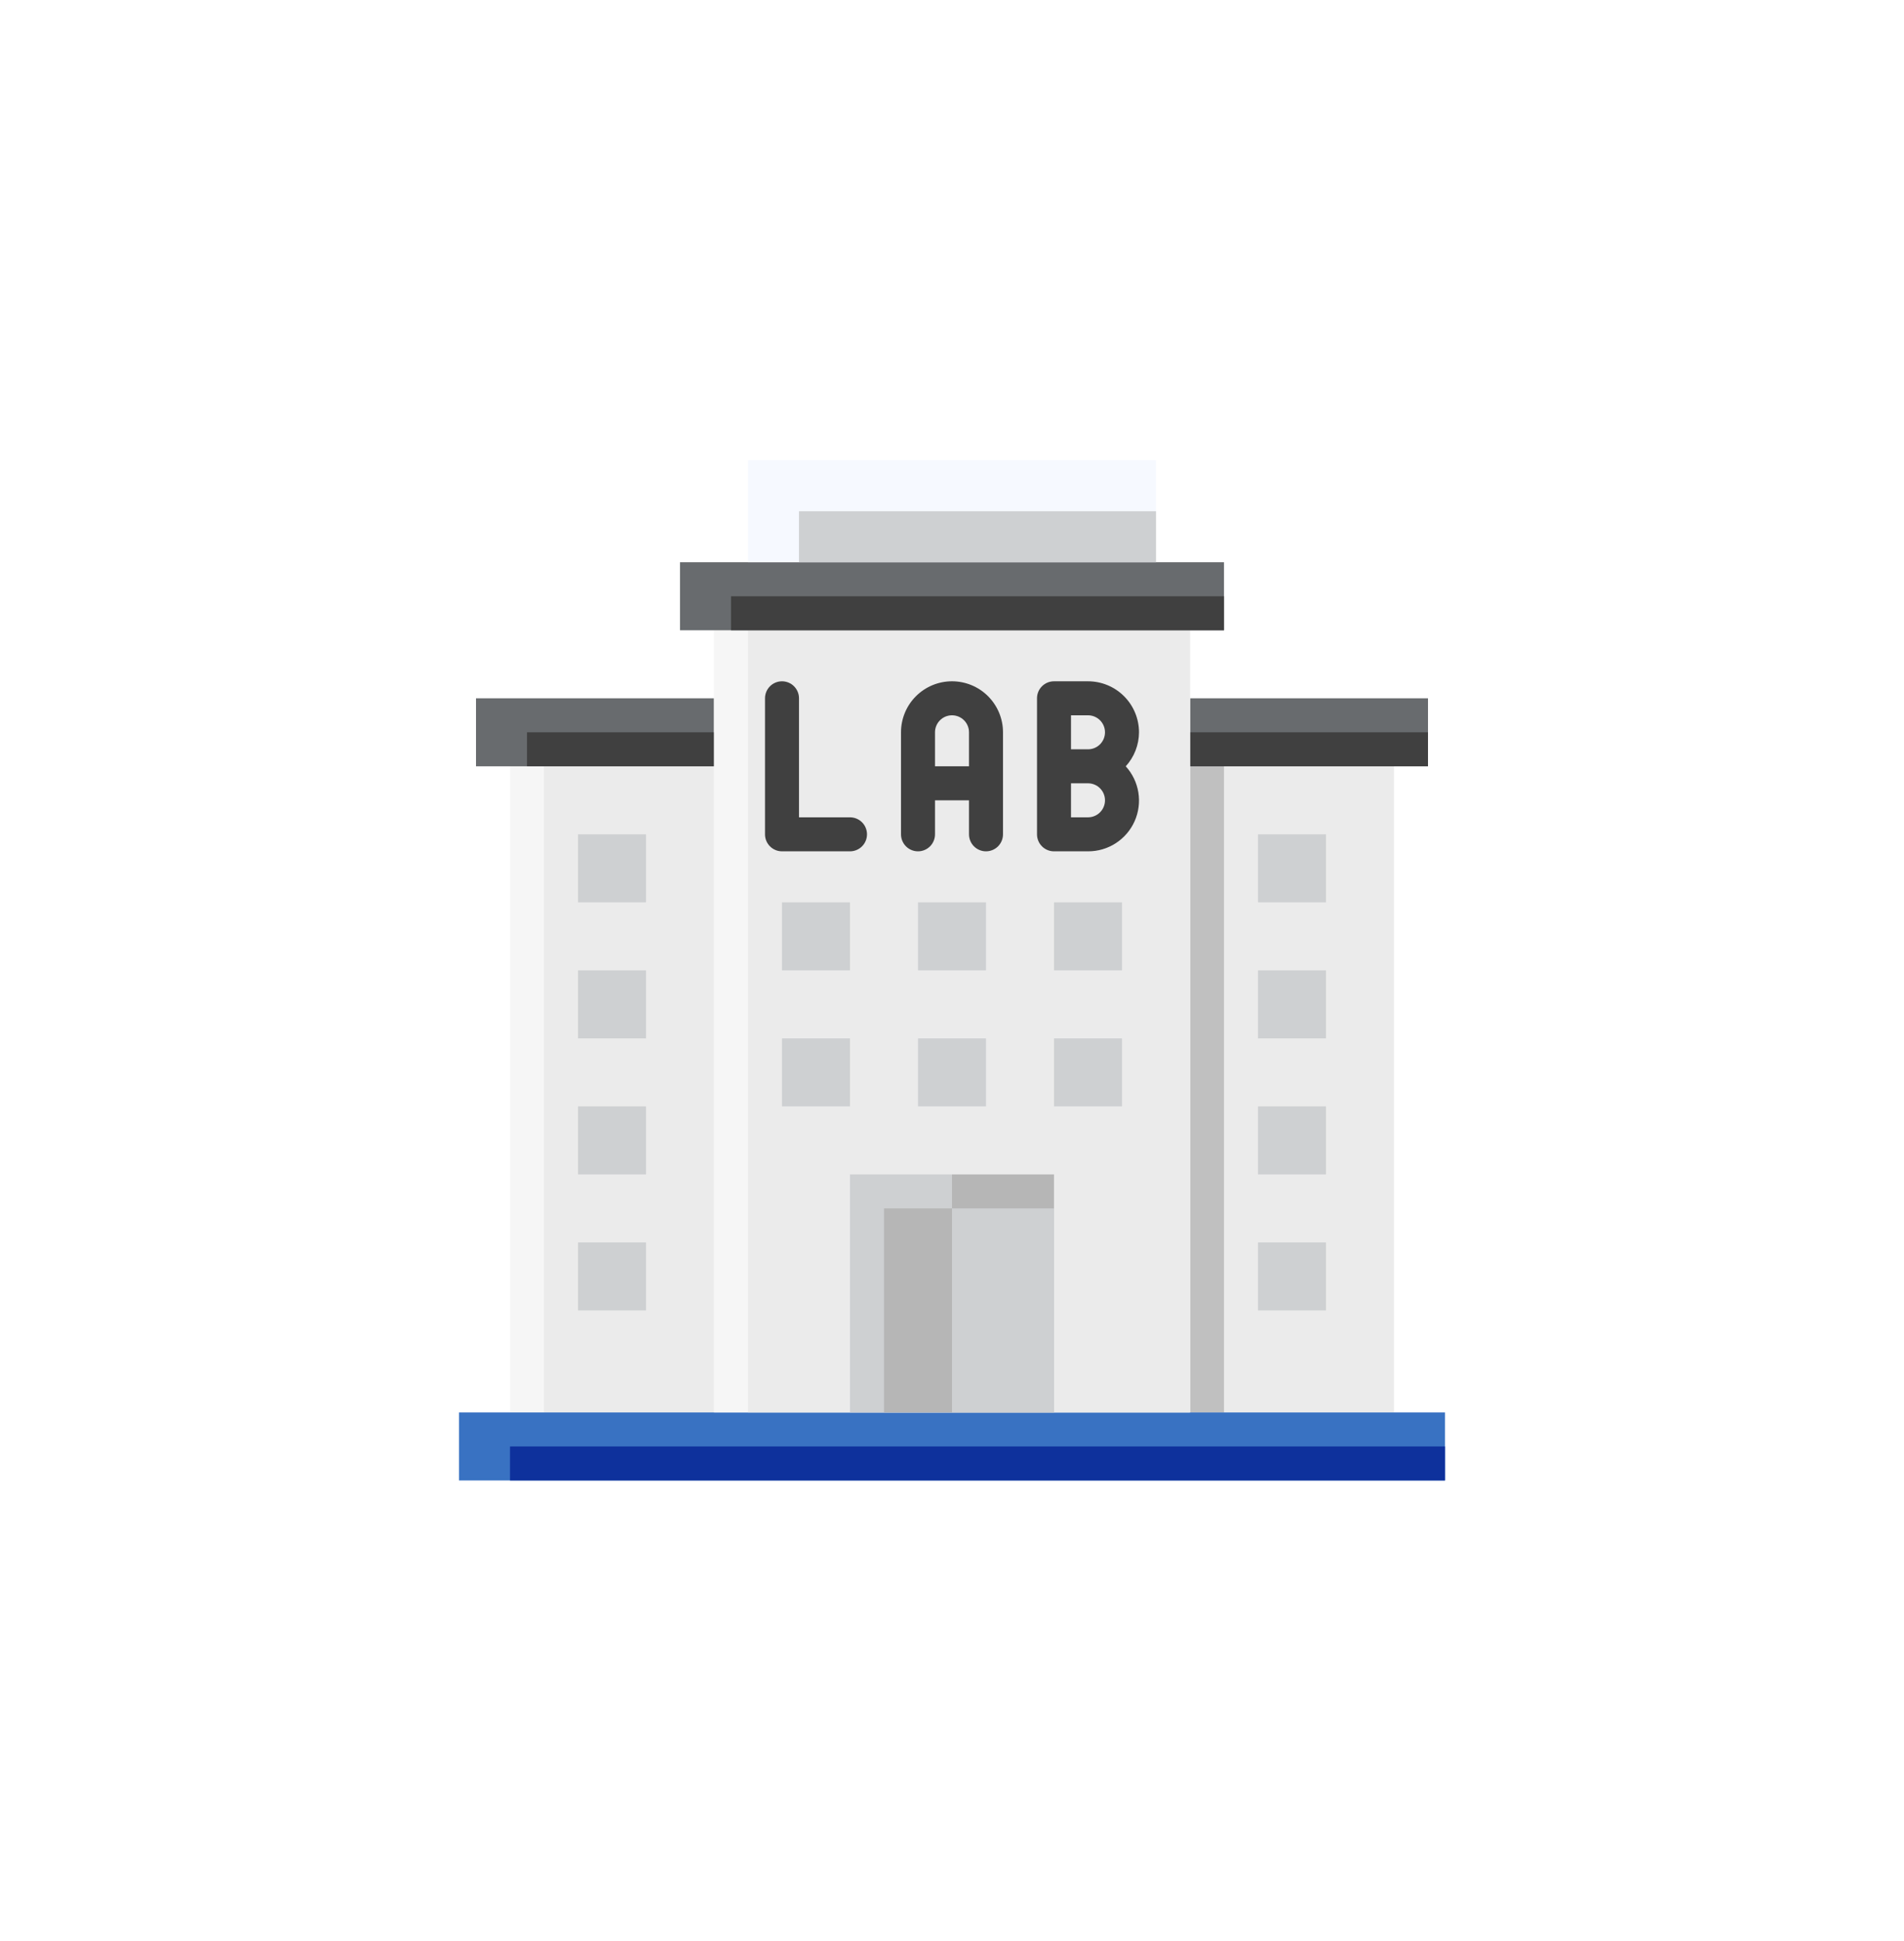 <svg fill="none" height="214" viewBox="0 0 210 214" width="210" xmlns="http://www.w3.org/2000/svg" xmlns:xlink="http://www.w3.org/1999/xlink"><filter id="a" color-interpolation-filters="sRGB" filterUnits="userSpaceOnUse" height="220" width="220" x="-5" y="-3"><feFlood flood-opacity="0" result="BackgroundImageFix"/><feColorMatrix in="SourceAlpha" result="hardAlpha" type="matrix" values="0 0 0 0 0 0 0 0 0 0 0 0 0 0 0 0 0 0 127 0"/><feOffset dx="8" dy="8"/><feGaussianBlur stdDeviation="25"/><feComposite in2="hardAlpha" operator="out"/><feColorMatrix type="matrix" values="0 0 0 0 0 0 0 0 0 0 0 0 0 0 0 0 0 0 0.24 0"/><feBlend in2="BackgroundImageFix" mode="normal" result="effect1_dropShadow_6074_20341"/><feBlend in="SourceGraphic" in2="effect1_dropShadow_6074_20341" mode="normal" result="shape"/></filter><g filter="url(#a)"><path d="m123.25 76.5h22.5v71.25h-22.5z" fill="#ebebeb"/><path d="m123.25 76.5h3.75v71.25h-3.75z" fill="#c0c0c0"/><path d="m138.25 136.5h-7.5v-7.5h7.5z" fill="#ced0d2"/><path d="m138.25 121.5h-7.5v-7.5h7.5z" fill="#ced0d2"/><path d="m138.25 106.5h-7.5v-7.5h7.5z" fill="#ced0d2"/><path d="m138.25 91.5h-7.5v-7.5h7.5z" fill="#ced0d2"/><path d="m123.25 69h26.25v7.5h-26.25z" fill="#686b6e"/><path d="m123.25 72.75h26.25v3.75h-26.25z" fill="#404040"/><path d="m70.75 147.75h-22.5v-71.25h22.5z" fill="#f6f6f6"/><path d="m70.75 147.75h-18.75v-71.25h18.75z" fill="#ebebeb"/><path d="m55.75 129h7.5v7.5h-7.5z" fill="#ced0d2"/><path d="m55.75 114h7.5v7.5h-7.5z" fill="#ced0d2"/><path d="m55.75 99h7.5v7.5h-7.5z" fill="#ced0d2"/><path d="m55.75 84h7.5v7.5h-7.5z" fill="#ced0d2"/><path d="m70.75 76.5h-26.25v-7.5h26.25z" fill="#686b6e"/><path d="m70.75 76.5h-20.625v-3.75h20.625z" fill="#404040"/><path d="m42.625 147.75h108.75v7.5h-108.75z" fill="#3972c2"/><path d="m48.25 151.5h103.125v3.75h-103.125z" fill="#0e319c"/><path d="m70.75 61.5h52.5v86.25h-52.5z" fill="#f6f6f6"/><path d="m74.5 61.5h48.75v86.25h-48.75z" fill="#ebebeb"/><path d="m67 54h60v7.5h-60z" fill="#686b6e"/><path d="m72.625 57.75h54.375v3.75h-54.375z" fill="#404040"/><path d="m74.5 42.75h45v11.25h-45z" fill="#f6f9ff"/><path d="m80.125 48.375h39.375v5.625h-39.375z" fill="#ced0d2"/><path d="m97 121.5h11.25v26.25h-11.25z" fill="#b6b6b6"/><path d="m97 125.25h11.25v22.5h-11.25z" fill="#ced0d2"/><path d="m85.75 121.5h11.25v26.25h-11.25z" fill="#ced0d2"/><path d="m89.5 125.25h7.5v22.5h-7.5z" fill="#b6b6b6"/><g fill="#ced0d2"><path d="m78.25 106.5h7.5v7.5h-7.5z"/><path d="m93.25 106.5h7.5v7.5h-7.5z"/><path d="m108.25 106.5h7.5v7.5h-7.5z"/><path d="m78.25 91.5h7.5v7.5h-7.5z"/><path d="m93.25 91.5h7.5v7.5h-7.5z"/></g><path d="m97 67.125c-1.492 0-2.923.593-3.978 1.647s-1.647 2.486-1.647 3.978v11.25c0 .497.198.974.549 1.326.352.352.829.549 1.326.549s.974-.198 1.326-.549c.352-.352.549-.829.549-1.326v-3.75h3.75v3.75c0 .497.198.974.549 1.326.352.352.829.549 1.326.549s.974-.198 1.326-.549c.351-.352.549-.829.549-1.326v-11.25c0-1.492-.593-2.923-1.648-3.978-1.054-1.055-2.485-1.647-3.977-1.647zm-1.875 9.375v-3.75c0-.497.198-.974.549-1.326.352-.352.829-.549 1.326-.549s.974.198 1.326.549c.352.352.549.829.549 1.326v3.75z" fill="#404040"/><path d="m85.75 82.125h-5.625v-13.125c0-.497-.198-.974-.549-1.326-.352-.352-.829-.549-1.326-.549s-.974.198-1.326.549c-.352.352-.549.829-.549 1.326v15c0 .497.198.974.549 1.326.352.352.829.549 1.326.549h7.5c.497 0 .974-.198 1.326-.549.352-.352.549-.829.549-1.326s-.198-.974-.549-1.326c-.352-.352-.829-.549-1.326-.549z" fill="#404040"/><path d="m117.625 72.75c0-1.492-.593-2.923-1.648-3.978-1.054-1.055-2.485-1.647-3.977-1.647h-3.75c-.497 0-.974.198-1.326.549-.351.352-.549.829-.549 1.326v15c0 .497.198.974.549 1.326.352.352.829.549 1.326.549h3.75c1.088.005 2.154-.307 3.067-.898.914-.591 1.635-1.435 2.077-2.429.441-.994.583-2.096.409-3.17-.174-1.074-.657-2.074-1.39-2.878.936-1.025 1.457-2.362 1.462-3.75zm-7.5-1.875h1.875c.497 0 .974.198 1.326.549.351.352.549.829.549 1.326s-.198.974-.549 1.326c-.352.352-.829.549-1.326.549h-1.875zm1.875 11.25h-1.875v-3.75h1.875c.497 0 .974.198 1.326.549.351.352.549.829.549 1.326s-.198.974-.549 1.326c-.352.352-.829.549-1.326.549z" fill="#404040"/><path d="m108.25 91.5h7.5v7.5h-7.5z" fill="#ced0d2"/></g></svg>